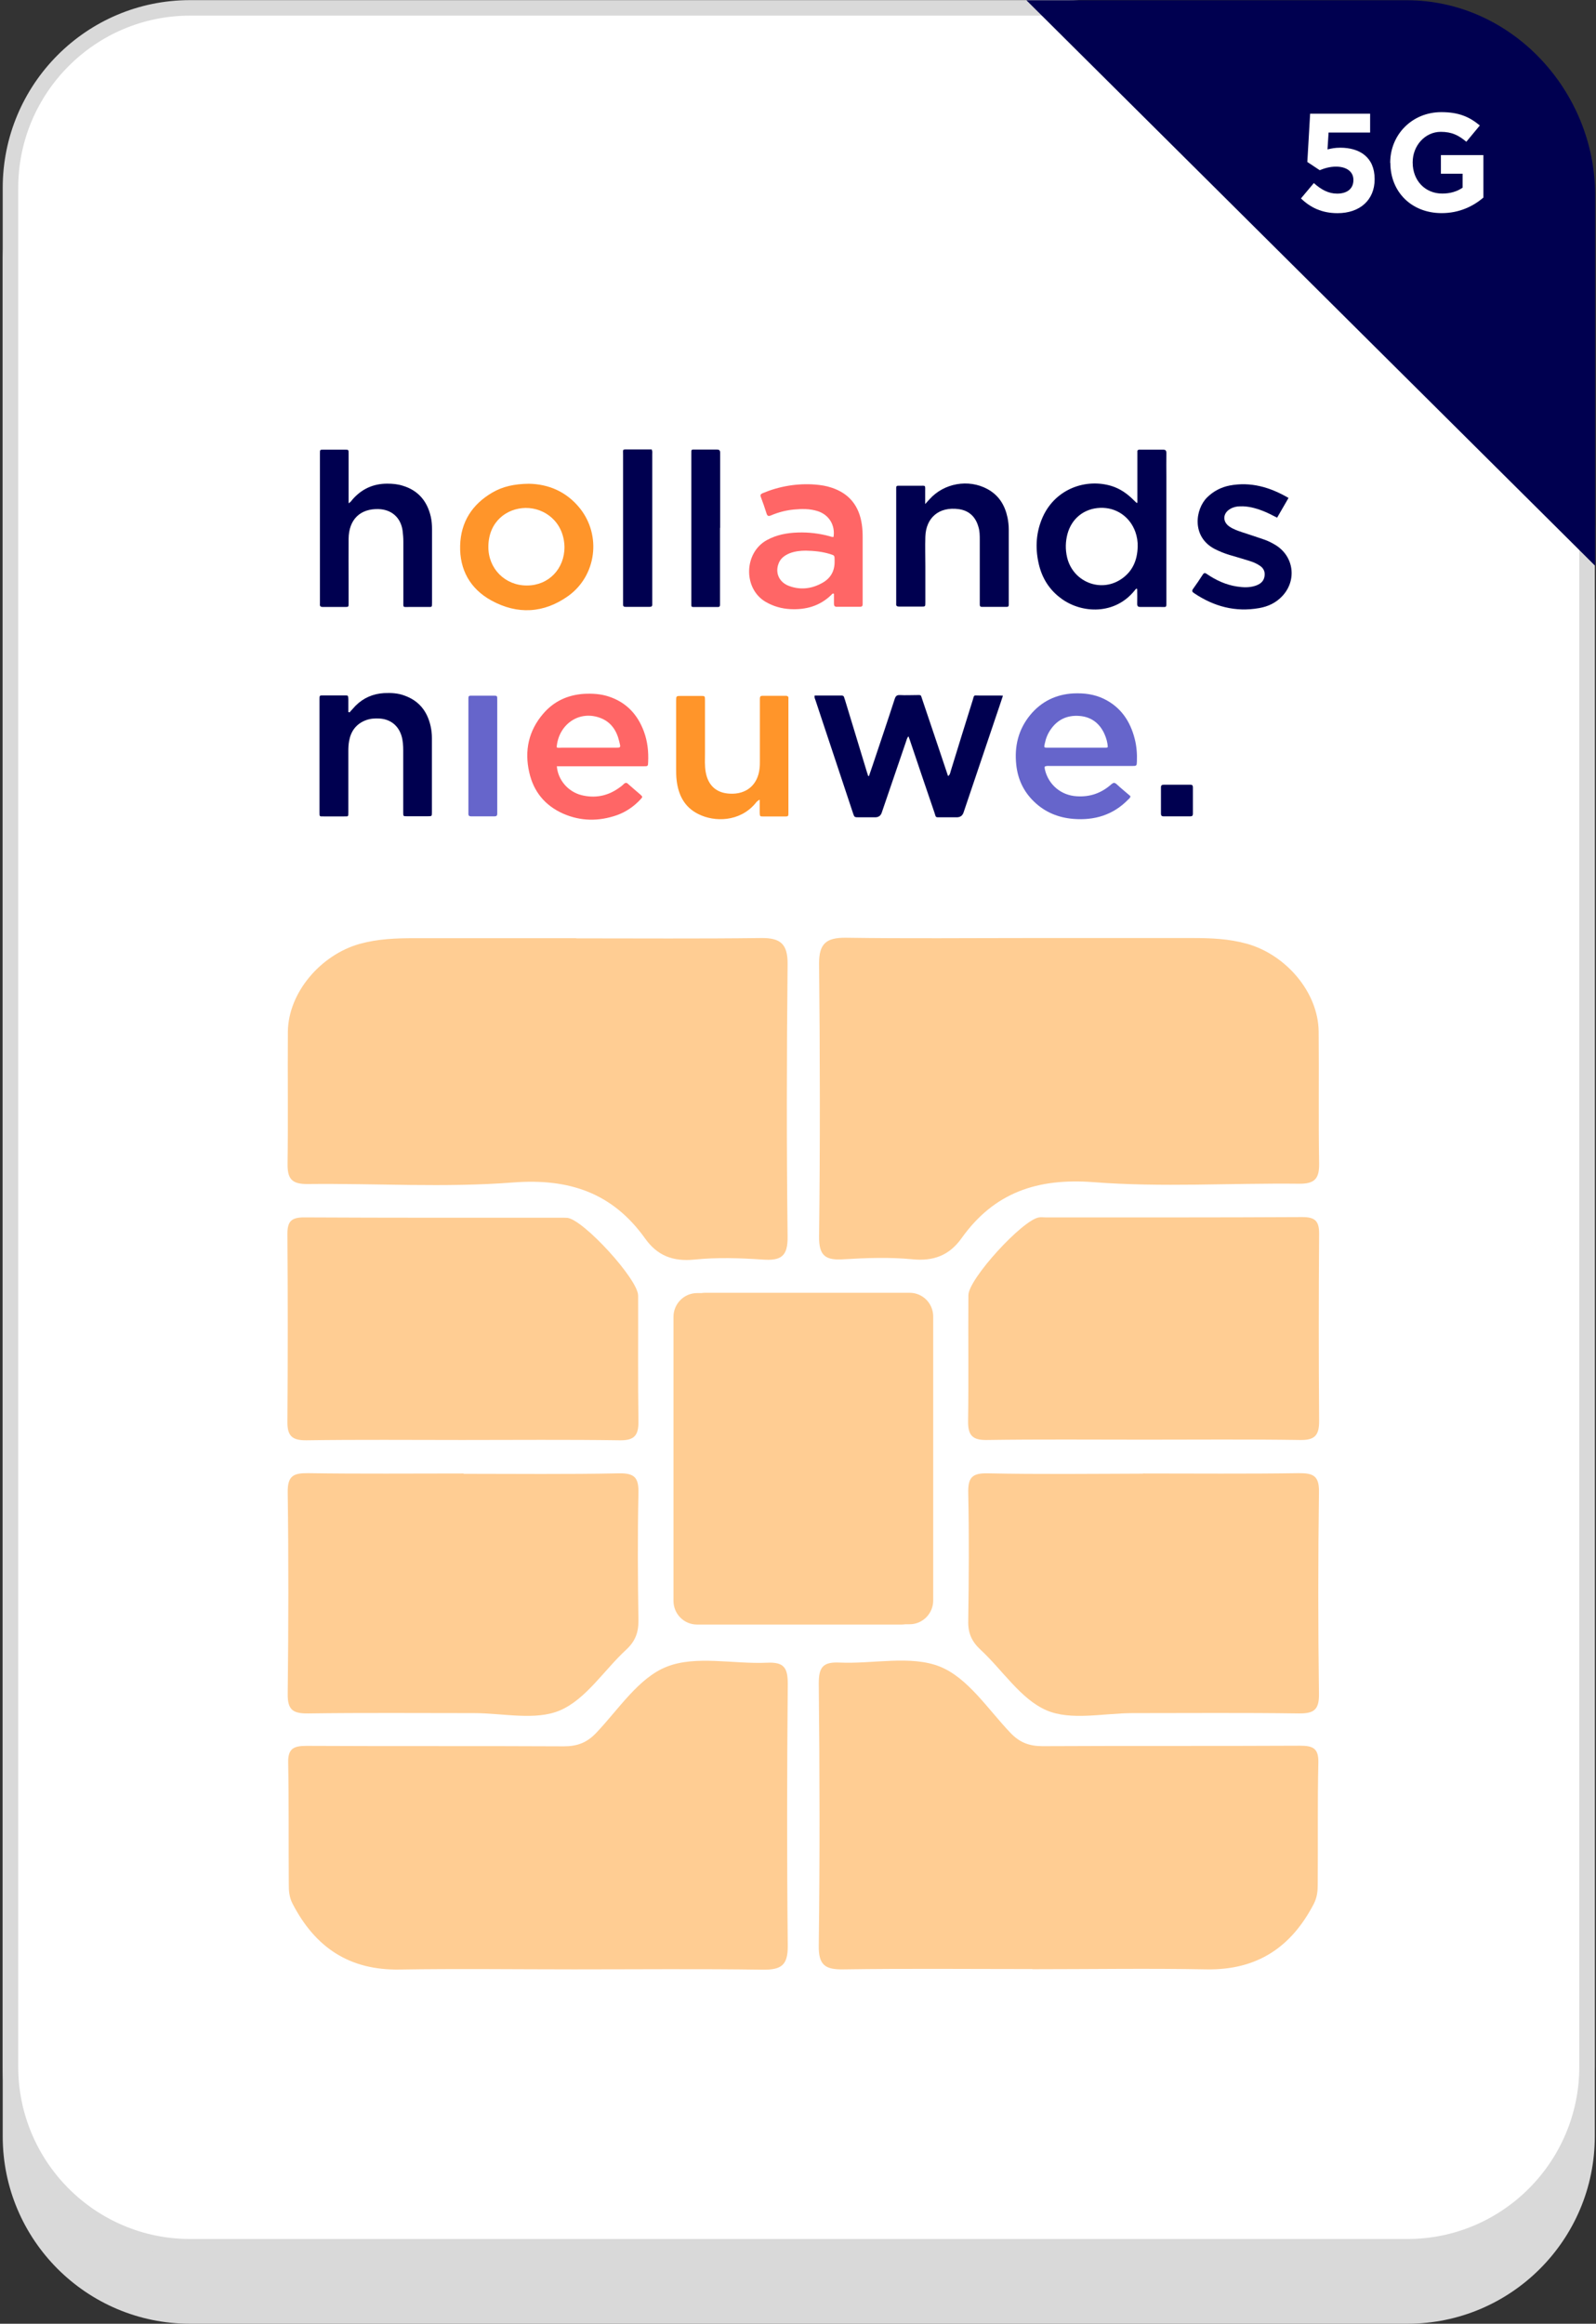 <svg width="101" height="147" viewBox="0 0 101 147" fill="none" xmlns="http://www.w3.org/2000/svg">
<rect x="0" y="0" width="101" height="147" fill="#333333" stroke="none"/>
<g clip-path="url(#clip0_8561_4367)">
<path d="M100.924 135.145C100.924 141.69 95.616 146.999 89.071 146.999H12.025C5.48 146.999 0.172 141.69 0.172 135.145V16.603C0.172 10.058 5.48 4.75 12.025 4.75H67.651C69.221 4.75 70.732 5.378 71.841 6.487L99.188 33.834C100.296 34.942 100.924 36.453 100.924 38.023V135.136V135.145Z" fill="#D9D9D9"/>
<path d="M12.027 142.131C5.757 142.131 0.664 137.018 0.664 130.738V11.892C0.664 5.612 5.757 0.5 12.027 0.5H67.653C69.105 0.5 70.469 1.069 71.499 2.099L98.846 29.515C99.876 30.545 100.435 31.909 100.435 33.371V130.738C100.435 133.78 99.258 136.645 97.109 138.794C94.96 140.943 92.115 142.131 89.073 142.131H12.027Z" fill="white"/>
<path d="M67.651 0.989C68.976 0.989 70.212 1.509 71.144 2.441L98.491 29.857C99.423 30.789 99.943 32.035 99.943 33.37V130.737C99.943 136.752 95.067 141.638 89.071 141.638H12.025C6.03 141.638 1.153 136.752 1.153 130.737V11.89C1.153 5.876 6.03 0.989 12.025 0.989H67.651ZM67.651 0.008H12.025C5.48 0.008 0.172 5.326 0.172 11.89V130.737C0.172 137.301 5.48 142.62 12.025 142.62H89.071C95.616 142.62 100.924 137.301 100.924 130.737V33.37C100.924 31.79 100.296 30.279 99.188 29.17L71.841 1.745C70.732 0.626 69.221 0.008 67.651 0.008Z" fill="#D9D9D9"/>
<path d="M44.377 81.8C44.455 81.791 44.524 81.781 44.612 81.781H57.564C58.389 81.781 59.056 82.448 59.056 83.282V101.248C59.056 102.073 58.389 102.75 57.564 102.75H57.3C57.221 102.759 57.142 102.769 57.064 102.769H44.112C43.288 102.769 42.62 102.102 42.62 101.268V83.302C42.62 82.478 43.288 81.8 44.112 81.8H44.377ZM36.468 59.36C40.364 59.36 44.259 59.389 48.154 59.34C49.391 59.321 49.852 59.713 49.842 60.989C49.783 66.729 49.773 72.479 49.842 78.219C49.862 79.485 49.42 79.76 48.272 79.681C46.83 79.583 45.378 79.534 43.945 79.681C42.581 79.818 41.59 79.426 40.825 78.347C38.764 75.462 36.026 74.529 32.455 74.804C28.147 75.138 23.791 74.853 19.463 74.902C18.453 74.912 18.188 74.559 18.198 73.627C18.237 70.84 18.198 68.053 18.217 65.267C18.247 62.765 20.317 60.4 22.75 59.713C23.918 59.389 25.056 59.35 26.224 59.35C29.639 59.35 33.053 59.35 36.468 59.35V59.36ZM36.331 124.582C32.651 124.582 28.981 124.533 25.302 124.592C22.113 124.651 19.954 123.198 18.521 120.441C18.296 120.009 18.276 119.617 18.276 119.205C18.256 116.634 18.286 114.073 18.237 111.502C18.217 110.6 18.6 110.443 19.404 110.443C24.831 110.472 30.257 110.443 35.683 110.472C36.527 110.472 37.135 110.246 37.724 109.628C39.147 108.137 40.413 106.135 42.189 105.438C44.043 104.702 46.408 105.281 48.547 105.183C49.607 105.134 49.852 105.497 49.852 106.508C49.803 112.032 49.793 117.556 49.852 123.091C49.862 124.327 49.44 124.611 48.282 124.602C44.298 124.543 40.314 124.582 36.331 124.582ZM29.334 93.232C32.612 93.232 35.899 93.271 39.176 93.202C40.197 93.183 40.422 93.516 40.403 94.458C40.344 97.157 40.364 99.855 40.403 102.544C40.403 103.299 40.187 103.839 39.628 104.359C38.224 105.654 37.086 107.489 35.448 108.195C33.897 108.863 31.837 108.372 30.002 108.372C26.499 108.372 23.006 108.343 19.503 108.392C18.561 108.402 18.198 108.186 18.207 107.175C18.256 102.916 18.266 98.648 18.207 94.39C18.198 93.35 18.58 93.183 19.503 93.192C22.78 93.242 26.057 93.212 29.344 93.212L29.334 93.232ZM29.236 91.093C25.959 91.093 22.682 91.063 19.395 91.112C18.462 91.122 18.178 90.818 18.188 89.925C18.217 85.971 18.217 82.007 18.188 78.052C18.188 77.257 18.443 77.012 19.247 77.012C24.674 77.041 30.09 77.032 35.516 77.032C35.644 77.032 35.781 77.032 35.909 77.041C36.939 77.169 40.383 80.937 40.383 81.957C40.393 84.607 40.364 87.266 40.403 89.915C40.413 90.798 40.148 91.132 39.206 91.112C35.879 91.063 32.563 91.093 29.236 91.093ZM65.198 59.34C68.613 59.34 72.028 59.34 75.442 59.34C76.61 59.34 77.748 59.379 78.916 59.703C81.359 60.39 83.42 62.745 83.449 65.257C83.479 68.044 83.43 70.83 83.479 73.607C83.489 74.539 83.224 74.893 82.213 74.883C77.876 74.834 73.529 75.118 69.221 74.785C65.64 74.51 62.912 75.442 60.852 78.327C60.086 79.406 59.085 79.799 57.731 79.661C56.299 79.524 54.837 79.573 53.404 79.661C52.256 79.74 51.814 79.465 51.834 78.199C51.903 72.459 51.893 66.709 51.834 60.969C51.824 59.693 52.285 59.311 53.522 59.321C57.417 59.379 61.313 59.34 65.208 59.34H65.198ZM65.336 124.562C61.352 124.562 57.368 124.523 53.384 124.582C52.217 124.602 51.795 124.317 51.814 123.071C51.883 117.547 51.873 112.022 51.814 106.498C51.814 105.487 52.06 105.124 53.12 105.173C55.259 105.271 57.623 104.693 59.478 105.428C61.244 106.135 62.52 108.127 63.942 109.618C64.531 110.236 65.139 110.462 65.983 110.462C71.41 110.433 76.836 110.462 82.262 110.433C83.067 110.433 83.449 110.58 83.43 111.492C83.371 114.053 83.41 116.624 83.39 119.195C83.39 119.607 83.361 120 83.145 120.431C81.713 123.189 79.554 124.631 76.365 124.582C72.685 124.513 69.015 124.572 65.336 124.572V124.562ZM72.332 93.212C75.609 93.212 78.887 93.242 82.174 93.192C83.096 93.183 83.489 93.35 83.469 94.39C83.41 98.648 83.41 102.907 83.469 107.175C83.479 108.186 83.126 108.402 82.174 108.392C78.671 108.343 75.177 108.372 71.674 108.372C69.84 108.372 67.779 108.863 66.229 108.195C64.59 107.489 63.452 105.654 62.049 104.359C61.489 103.839 61.254 103.299 61.273 102.544C61.313 99.845 61.332 97.147 61.273 94.458C61.254 93.507 61.48 93.183 62.49 93.202C65.767 93.271 69.045 93.232 72.332 93.222V93.212ZM72.43 91.073C69.104 91.073 65.777 91.044 62.461 91.093C61.519 91.112 61.254 90.779 61.264 89.896C61.303 87.246 61.264 84.597 61.283 81.938C61.283 80.907 64.727 77.149 65.758 77.012C65.885 76.992 66.023 77.012 66.15 77.012C71.576 77.012 76.993 77.022 82.419 76.992C83.214 76.992 83.479 77.238 83.479 78.032C83.449 81.987 83.449 85.941 83.479 89.905C83.479 90.798 83.204 91.112 82.272 91.093C78.995 91.044 75.717 91.073 72.43 91.073Z" fill="#FFCD93"/>
<path fill-rule="evenodd" clip-rule="evenodd" d="M54.991 49.092C55.07 48.857 55.158 48.611 55.236 48.376C55.698 46.992 56.169 45.609 56.62 44.215C56.679 44.039 56.748 43.96 56.954 43.97C57.307 43.99 57.65 43.97 58.004 43.97C58.318 43.97 58.259 43.941 58.357 44.225C58.749 45.364 59.122 46.512 59.515 47.66C59.672 48.131 59.829 48.602 59.995 49.092C60.123 49.014 60.133 48.886 60.162 48.788C60.623 47.287 61.085 45.795 61.556 44.294C61.663 43.941 61.585 44 61.958 44C62.36 44 62.763 44 63.165 44C63.253 44 63.351 44 63.469 44.01C63.312 44.48 63.165 44.932 63.008 45.383C62.331 47.385 61.654 49.396 60.977 51.398C60.911 51.594 60.774 51.696 60.565 51.702C60.231 51.702 59.907 51.702 59.574 51.702C59.152 51.702 59.25 51.732 59.132 51.398C58.612 49.887 58.102 48.366 57.591 46.855C57.562 46.767 57.532 46.688 57.493 46.58C57.385 46.688 57.376 46.816 57.336 46.914C56.826 48.415 56.306 49.916 55.796 51.418C55.73 51.601 55.599 51.696 55.403 51.702C55.05 51.702 54.707 51.702 54.353 51.702C54.069 51.702 54.069 51.702 53.98 51.437C53.51 50.024 53.038 48.602 52.568 47.189C52.254 46.237 51.93 45.285 51.616 44.323C51.586 44.225 51.518 44.127 51.557 44C52.126 44 52.695 44 53.264 44C53.352 44 53.402 44.039 53.421 44.117C53.431 44.166 53.451 44.215 53.47 44.265C53.931 45.785 54.393 47.306 54.854 48.818C54.883 48.906 54.913 48.994 54.942 49.092C54.962 49.092 54.981 49.092 55.001 49.092M71.996 34.59C72.006 34.266 71.957 33.952 71.849 33.648C71.505 32.686 70.632 32.087 69.621 32.127C68.611 32.166 67.816 32.794 67.551 33.785C67.423 34.276 67.413 34.766 67.531 35.267C67.894 36.788 69.611 37.504 70.916 36.66C71.662 36.179 71.976 35.453 71.996 34.58V34.59ZM71.917 37.229C71.917 37.229 71.839 37.298 71.809 37.347C70.563 38.907 68.473 38.819 67.178 37.877C66.403 37.318 65.932 36.562 65.726 35.63C65.5 34.619 65.569 33.628 66.001 32.676C66.815 30.91 68.728 30.253 70.338 30.743C70.877 30.91 71.329 31.224 71.721 31.616C71.79 31.685 71.859 31.744 71.927 31.813C71.937 31.773 71.917 31.832 71.957 31.813C71.957 31.813 71.976 31.803 71.976 31.793C71.976 30.694 71.976 29.585 71.976 28.516C72.035 28.427 72.104 28.447 72.163 28.447C72.643 28.447 73.114 28.447 73.595 28.447C73.762 28.447 73.811 28.496 73.811 28.663C73.801 29.163 73.811 29.664 73.811 30.154C73.811 32.784 73.811 35.414 73.811 38.044C73.811 38.456 73.841 38.397 73.448 38.397C73.026 38.397 72.594 38.397 72.172 38.397C72.025 38.397 71.966 38.358 71.966 38.201C71.976 37.887 71.966 37.573 71.966 37.259C71.947 37.259 71.927 37.239 71.907 37.239L71.917 37.229ZM22.051 31.842C22.198 31.764 22.247 31.666 22.316 31.587C22.895 30.93 23.621 30.596 24.504 30.596C24.838 30.596 25.162 30.625 25.476 30.724C26.467 31.018 27.036 31.705 27.262 32.686C27.32 32.941 27.34 33.206 27.34 33.471C27.34 35.021 27.34 36.572 27.34 38.122C27.34 38.426 27.34 38.397 27.065 38.397C26.673 38.397 26.28 38.397 25.888 38.397C25.476 38.397 25.525 38.456 25.525 38.014C25.525 36.758 25.525 35.512 25.525 34.256C25.525 34.02 25.505 33.785 25.476 33.559C25.358 32.745 24.789 32.235 23.965 32.205C22.797 32.166 22.071 32.863 22.061 34.089C22.051 35.021 22.061 35.954 22.061 36.886C22.061 37.308 22.061 37.73 22.061 38.161C22.061 38.387 22.061 38.397 21.845 38.397C21.374 38.397 20.913 38.397 20.442 38.397C20.285 38.397 20.226 38.348 20.246 38.201C20.246 38.142 20.246 38.073 20.246 38.014V28.849C20.246 28.8 20.246 28.741 20.246 28.692C20.246 28.437 20.246 28.447 20.491 28.447C20.933 28.447 21.384 28.447 21.826 28.447C22.061 28.447 22.061 28.447 22.061 28.692C22.061 29.625 22.061 30.557 22.061 31.489V31.842" fill="#000050"/>
<path fill-rule="evenodd" clip-rule="evenodd" d="M52.816 35.541C52.816 35.541 52.816 35.482 52.816 35.443C52.816 35.138 52.816 35.138 52.531 35.05C52.031 34.893 51.511 34.844 51.001 34.834C50.647 34.834 50.304 34.873 49.97 35.001C49.666 35.129 49.411 35.305 49.283 35.619C49.038 36.208 49.283 36.806 49.892 37.052C50.618 37.336 51.334 37.258 52.001 36.895C52.541 36.61 52.825 36.149 52.816 35.521V35.541ZM52.747 33.971C52.865 33.264 52.492 32.568 51.736 32.332C51.236 32.175 50.736 32.185 50.225 32.234C49.725 32.283 49.244 32.411 48.783 32.607C48.626 32.675 48.557 32.636 48.508 32.479C48.4 32.136 48.282 31.792 48.155 31.459C48.096 31.312 48.135 31.253 48.273 31.194C49.342 30.752 50.451 30.566 51.599 30.654C51.942 30.684 52.276 30.733 52.6 30.841C53.758 31.213 54.376 32.018 54.543 33.196C54.582 33.47 54.592 33.745 54.592 34.02C54.592 35.354 54.592 36.699 54.592 38.033C54.592 38.092 54.592 38.161 54.592 38.219C54.592 38.347 54.533 38.386 54.415 38.386C53.925 38.386 53.434 38.386 52.953 38.386C52.806 38.386 52.776 38.308 52.776 38.19C52.776 37.974 52.776 37.768 52.776 37.562C52.678 37.523 52.649 37.592 52.61 37.631C51.884 38.337 51.001 38.583 50.019 38.533C49.46 38.504 48.94 38.357 48.449 38.072C47.026 37.238 47.066 34.972 48.528 34.167C49.156 33.824 49.823 33.706 50.52 33.686C51.187 33.667 51.854 33.745 52.502 33.922C52.58 33.941 52.659 33.99 52.767 33.961L52.747 33.971Z" fill="#FF6666"/>
<path fill-rule="evenodd" clip-rule="evenodd" d="M35.722 34.595C35.683 33.015 34.476 32.123 33.26 32.132C32.072 32.152 30.924 32.986 30.905 34.566C30.885 35.969 31.964 37.048 33.348 37.038C34.722 37.038 35.732 35.979 35.722 34.585V34.595ZM33.466 30.602C34.682 30.621 35.84 31.082 36.704 32.162C38.068 33.879 37.744 36.41 35.968 37.696C34.417 38.805 32.739 38.893 31.081 37.98C29.757 37.245 29.08 36.047 29.119 34.517C29.158 33.015 29.884 31.897 31.17 31.151C31.817 30.778 32.543 30.611 33.475 30.602H33.466Z" fill="#FF952A"/>
<path fill-rule="evenodd" clip-rule="evenodd" d="M70.102 47.25C70.092 46.976 70.013 46.701 69.896 46.436C69.582 45.739 69.042 45.337 68.277 45.288C67.541 45.239 66.933 45.514 66.501 46.132C66.305 46.407 66.187 46.701 66.118 47.035C66.059 47.299 66.059 47.299 66.324 47.299C67.521 47.299 68.718 47.299 69.915 47.299C69.974 47.299 70.043 47.309 70.112 47.26L70.102 47.25ZM66.128 48.477C66.089 48.555 66.118 48.624 66.128 48.693C66.354 49.645 67.148 50.312 68.13 50.371C68.974 50.43 69.7 50.174 70.328 49.615C70.455 49.507 70.534 49.488 70.671 49.615C70.946 49.87 71.25 50.116 71.534 50.361C71.534 50.479 71.456 50.518 71.397 50.577C70.445 51.558 69.258 51.911 67.924 51.803C66.972 51.725 66.128 51.381 65.441 50.714C64.774 50.076 64.411 49.291 64.313 48.389C64.185 47.221 64.44 46.151 65.196 45.229C65.902 44.375 66.825 43.924 67.933 43.865C68.601 43.836 69.248 43.914 69.857 44.209C70.926 44.729 71.525 45.621 71.809 46.74C71.927 47.201 71.966 47.682 71.947 48.163C71.937 48.447 71.937 48.457 71.633 48.457C69.925 48.457 68.218 48.457 66.501 48.457C66.383 48.457 66.265 48.438 66.157 48.477H66.128Z" fill="#6665CB"/>
<path fill-rule="evenodd" clip-rule="evenodd" d="M35.218 47.268C35.317 47.327 35.425 47.298 35.532 47.298C36.641 47.298 37.74 47.298 38.849 47.298C39.31 47.298 39.291 47.327 39.183 46.886C39.016 46.189 38.643 45.639 37.927 45.394C36.582 44.933 35.336 45.875 35.228 47.268H35.218ZM35.238 48.456C35.297 49.329 35.945 50.084 36.798 50.3C37.632 50.506 38.417 50.369 39.134 49.869C39.251 49.79 39.359 49.712 39.457 49.614C39.565 49.506 39.654 49.486 39.771 49.614C40.007 49.829 40.252 50.026 40.498 50.242C40.684 50.408 40.684 50.408 40.517 50.585C40.105 51.026 39.614 51.36 39.045 51.566C37.897 51.968 36.749 51.959 35.631 51.468C34.492 50.958 33.766 50.084 33.492 48.858C33.178 47.484 33.452 46.218 34.384 45.139C35.052 44.364 35.925 43.962 36.945 43.893C37.465 43.864 37.986 43.893 38.486 44.05C39.624 44.413 40.35 45.188 40.753 46.287C40.978 46.905 41.047 47.543 41.017 48.201C41.008 48.475 41.008 48.475 40.723 48.475C39.016 48.475 37.309 48.475 35.601 48.475H35.228L35.238 48.456Z" fill="#FF6666"/>
<path fill-rule="evenodd" clip-rule="evenodd" d="M58.549 31.887C58.676 31.749 58.745 31.661 58.824 31.583C59.736 30.562 61.286 30.287 62.483 30.935C63.21 31.328 63.592 31.956 63.759 32.74C63.808 32.986 63.838 33.241 63.838 33.496C63.838 35.037 63.838 36.577 63.838 38.108C63.838 38.157 63.838 38.216 63.838 38.265C63.838 38.363 63.789 38.392 63.7 38.392C63.18 38.392 62.66 38.392 62.14 38.392C62.052 38.392 62.003 38.353 62.003 38.255C62.003 38.176 62.003 38.108 62.003 38.029C62.003 36.734 62.003 35.439 62.003 34.144C62.003 33.869 62.003 33.594 61.914 33.319C61.738 32.701 61.336 32.309 60.698 32.211C59.403 32.024 58.598 32.77 58.559 33.947C58.539 34.575 58.559 35.203 58.559 35.822C58.559 36.587 58.559 37.352 58.559 38.118C58.559 38.373 58.559 38.373 58.294 38.373C57.833 38.373 57.381 38.373 56.92 38.373C56.773 38.373 56.694 38.343 56.714 38.176C56.714 38.127 56.714 38.069 56.714 38.02C56.714 35.704 56.714 33.398 56.714 31.082C56.714 30.68 56.675 30.729 57.067 30.729C57.44 30.729 57.813 30.729 58.186 30.729C58.598 30.729 58.549 30.67 58.549 31.112C58.549 31.337 58.549 31.553 58.549 31.867" fill="#000050"/>
<path fill-rule="evenodd" clip-rule="evenodd" d="M48.078 50.59C47.901 50.668 47.852 50.767 47.783 50.845C46.802 51.993 45.222 52.013 44.202 51.502C43.319 51.071 42.926 50.295 42.819 49.353C42.789 49.108 42.789 48.863 42.789 48.627C42.789 47.214 42.789 45.801 42.789 44.398C42.789 44.379 42.789 44.359 42.789 44.339C42.789 44.025 42.789 44.025 43.103 44.025C43.515 44.025 43.927 44.025 44.349 44.025C44.604 44.025 44.614 44.025 44.614 44.29C44.614 45.389 44.614 46.498 44.614 47.597C44.614 48.019 44.585 48.441 44.663 48.863C44.82 49.697 45.34 50.168 46.184 50.207C47.234 50.266 47.96 49.648 48.068 48.608C48.088 48.451 48.088 48.294 48.088 48.127C48.088 46.9 48.088 45.664 48.088 44.438C48.088 44.349 48.088 44.271 48.088 44.182C48.088 44.065 48.137 44.016 48.255 44.016C48.745 44.016 49.226 44.016 49.717 44.016C49.854 44.016 49.913 44.075 49.893 44.202C49.893 44.251 49.893 44.31 49.893 44.359C49.893 46.675 49.893 48.981 49.893 51.296C49.893 51.679 49.923 51.65 49.559 51.65C49.147 51.65 48.735 51.65 48.313 51.65C48.097 51.65 48.088 51.65 48.078 51.424C48.078 51.159 48.078 50.904 48.078 50.6" fill="#FF952A"/>
<path fill-rule="evenodd" clip-rule="evenodd" d="M22.113 45.072C22.24 44.934 22.368 44.787 22.495 44.65C22.996 44.15 23.604 43.885 24.311 43.845C24.752 43.826 25.184 43.845 25.596 44.002C26.509 44.326 27.029 44.983 27.244 45.906C27.303 46.161 27.333 46.426 27.333 46.691C27.333 48.251 27.333 49.811 27.333 51.371C27.333 51.636 27.333 51.636 27.078 51.636C26.636 51.636 26.185 51.636 25.743 51.636C25.527 51.636 25.517 51.636 25.517 51.411C25.517 50.096 25.517 48.781 25.517 47.466C25.517 47.162 25.498 46.848 25.41 46.553C25.213 45.906 24.723 45.504 24.036 45.455C23.722 45.435 23.418 45.455 23.123 45.572C22.525 45.808 22.201 46.269 22.093 46.877C22.054 47.083 22.044 47.299 22.044 47.515C22.044 48.8 22.044 50.086 22.044 51.371C22.044 51.675 22.054 51.646 21.769 51.646C21.347 51.646 20.916 51.646 20.494 51.646C20.209 51.646 20.219 51.675 20.219 51.361C20.219 49.586 20.219 47.819 20.219 46.043C20.219 45.435 20.219 44.836 20.219 44.228C20.219 44.002 20.219 43.992 20.445 43.992C20.906 43.992 21.357 43.992 21.818 43.992C22.034 43.992 22.034 43.992 22.044 44.228C22.044 44.503 22.044 44.778 22.044 45.042C22.064 45.042 22.083 45.052 22.103 45.062M81.546 31.492C81.29 31.933 81.055 32.336 80.82 32.748C80.505 32.591 80.221 32.434 79.907 32.316C79.446 32.139 78.975 32.012 78.484 32.031C78.258 32.031 78.043 32.08 77.846 32.198C77.375 32.473 77.356 33.003 77.797 33.307C78.052 33.483 78.347 33.582 78.641 33.68C79.093 33.827 79.544 33.974 79.995 34.131C80.25 34.219 80.486 34.337 80.712 34.475C81.879 35.181 82.085 36.702 81.153 37.703C80.751 38.135 80.25 38.37 79.681 38.468C78.18 38.733 76.826 38.37 75.57 37.526C75.452 37.448 75.403 37.389 75.501 37.252C75.717 36.957 75.913 36.663 76.11 36.358C76.198 36.221 76.267 36.231 76.384 36.319C76.963 36.712 77.581 36.996 78.278 37.104C78.671 37.163 79.063 37.183 79.446 37.055C79.74 36.957 79.976 36.79 80.025 36.447C80.064 36.182 79.976 35.966 79.76 35.809C79.544 35.652 79.299 35.554 79.043 35.475C78.631 35.348 78.209 35.22 77.797 35.103C77.474 35.004 77.159 34.877 76.855 34.72C75.403 33.955 75.629 32.218 76.394 31.462C76.796 31.07 77.267 30.824 77.807 30.716C79.142 30.461 80.368 30.815 81.546 31.502M41.246 28.44C41.296 28.558 41.276 28.656 41.276 28.744C41.276 31.855 41.276 34.955 41.276 38.066C41.276 38.115 41.276 38.174 41.276 38.223C41.286 38.341 41.237 38.39 41.109 38.39C40.599 38.39 40.089 38.39 39.578 38.39C39.471 38.39 39.421 38.341 39.431 38.233C39.431 38.154 39.431 38.086 39.431 38.007C39.431 34.936 39.431 31.855 39.431 28.784C39.431 28.401 39.363 28.43 39.785 28.43C40.275 28.43 40.756 28.43 41.237 28.43M45.564 33.395V38.036C45.564 38.115 45.564 38.184 45.564 38.262C45.564 38.35 45.535 38.4 45.436 38.4C44.916 38.4 44.396 38.4 43.876 38.4C43.778 38.4 43.739 38.36 43.749 38.262C43.749 38.184 43.749 38.115 43.749 38.036V28.774C43.749 28.774 43.749 28.754 43.749 28.744C43.749 28.401 43.719 28.44 44.053 28.44C44.485 28.44 44.926 28.44 45.358 28.44C45.525 28.44 45.574 28.489 45.574 28.656C45.574 29.667 45.574 30.667 45.574 31.678V33.395" fill="#000050"/>
<path fill-rule="evenodd" clip-rule="evenodd" d="M31.467 47.816C31.467 48.964 31.467 50.112 31.467 51.25C31.467 51.329 31.467 51.398 31.467 51.476C31.467 51.604 31.408 51.643 31.29 51.643C30.799 51.643 30.309 51.643 29.828 51.643C29.7 51.643 29.632 51.604 29.642 51.456C29.642 51.407 29.642 51.349 29.642 51.299C29.642 48.984 29.642 46.668 29.642 44.362C29.642 43.97 29.612 44.009 30.005 44.009C30.387 44.009 30.77 44.009 31.153 44.009C31.486 44.009 31.467 43.989 31.467 44.313C31.467 45.481 31.467 46.648 31.467 47.816Z" fill="#6665CB"/>
<path fill-rule="evenodd" clip-rule="evenodd" d="M75.49 50.651C75.49 50.926 75.49 51.201 75.49 51.475C75.49 51.603 75.441 51.642 75.323 51.642C74.764 51.642 74.195 51.642 73.636 51.642C73.508 51.642 73.469 51.584 73.469 51.466C73.469 50.916 73.469 50.367 73.469 49.807C73.469 49.68 73.528 49.641 73.645 49.641C74.205 49.641 74.774 49.641 75.333 49.641C75.461 49.641 75.49 49.7 75.49 49.817C75.49 50.092 75.49 50.367 75.49 50.642" fill="#000050"/>
<path fill-rule="evenodd" clip-rule="evenodd" d="M64.953 0.016H89.023C95.666 0.016 100.945 5.766 100.945 12.33V35.791L64.953 0.016Z" fill="#000050"/>
<path d="M82.32 12.563L83.144 11.581C83.615 12.003 84.077 12.249 84.616 12.249C85.254 12.249 85.647 11.935 85.647 11.395V11.375C85.647 10.845 85.195 10.541 84.548 10.541C84.155 10.541 83.802 10.649 83.517 10.767L82.732 10.247L82.909 7.195H86.706V8.383H84.077L84.008 9.452C84.253 9.393 84.479 9.344 84.822 9.344C86.019 9.344 86.991 9.923 86.991 11.326V11.346C86.991 12.651 86.059 13.485 84.646 13.485C83.655 13.485 82.929 13.132 82.33 12.553L82.32 12.563Z" fill="white"/>
<path d="M87.977 10.312V10.293C87.977 8.536 89.341 7.094 91.215 7.094C92.323 7.094 93.001 7.398 93.648 7.938L92.794 8.968C92.314 8.566 91.892 8.34 91.175 8.34C90.184 8.34 89.399 9.213 89.399 10.263V10.283C89.399 11.411 90.174 12.245 91.273 12.245C91.764 12.245 92.206 12.118 92.559 11.872V10.989H91.185V9.812H93.874V12.5C93.236 13.04 92.363 13.482 91.234 13.482C89.311 13.482 87.986 12.127 87.986 10.302L87.977 10.312Z" fill="white"/>
</g>
<defs>
<clipPath id="clip0_8561_4367">
<rect width="100.772" height="147" fill="white" transform="translate(0.172)"/>
</clipPath>
</defs>
</svg>
